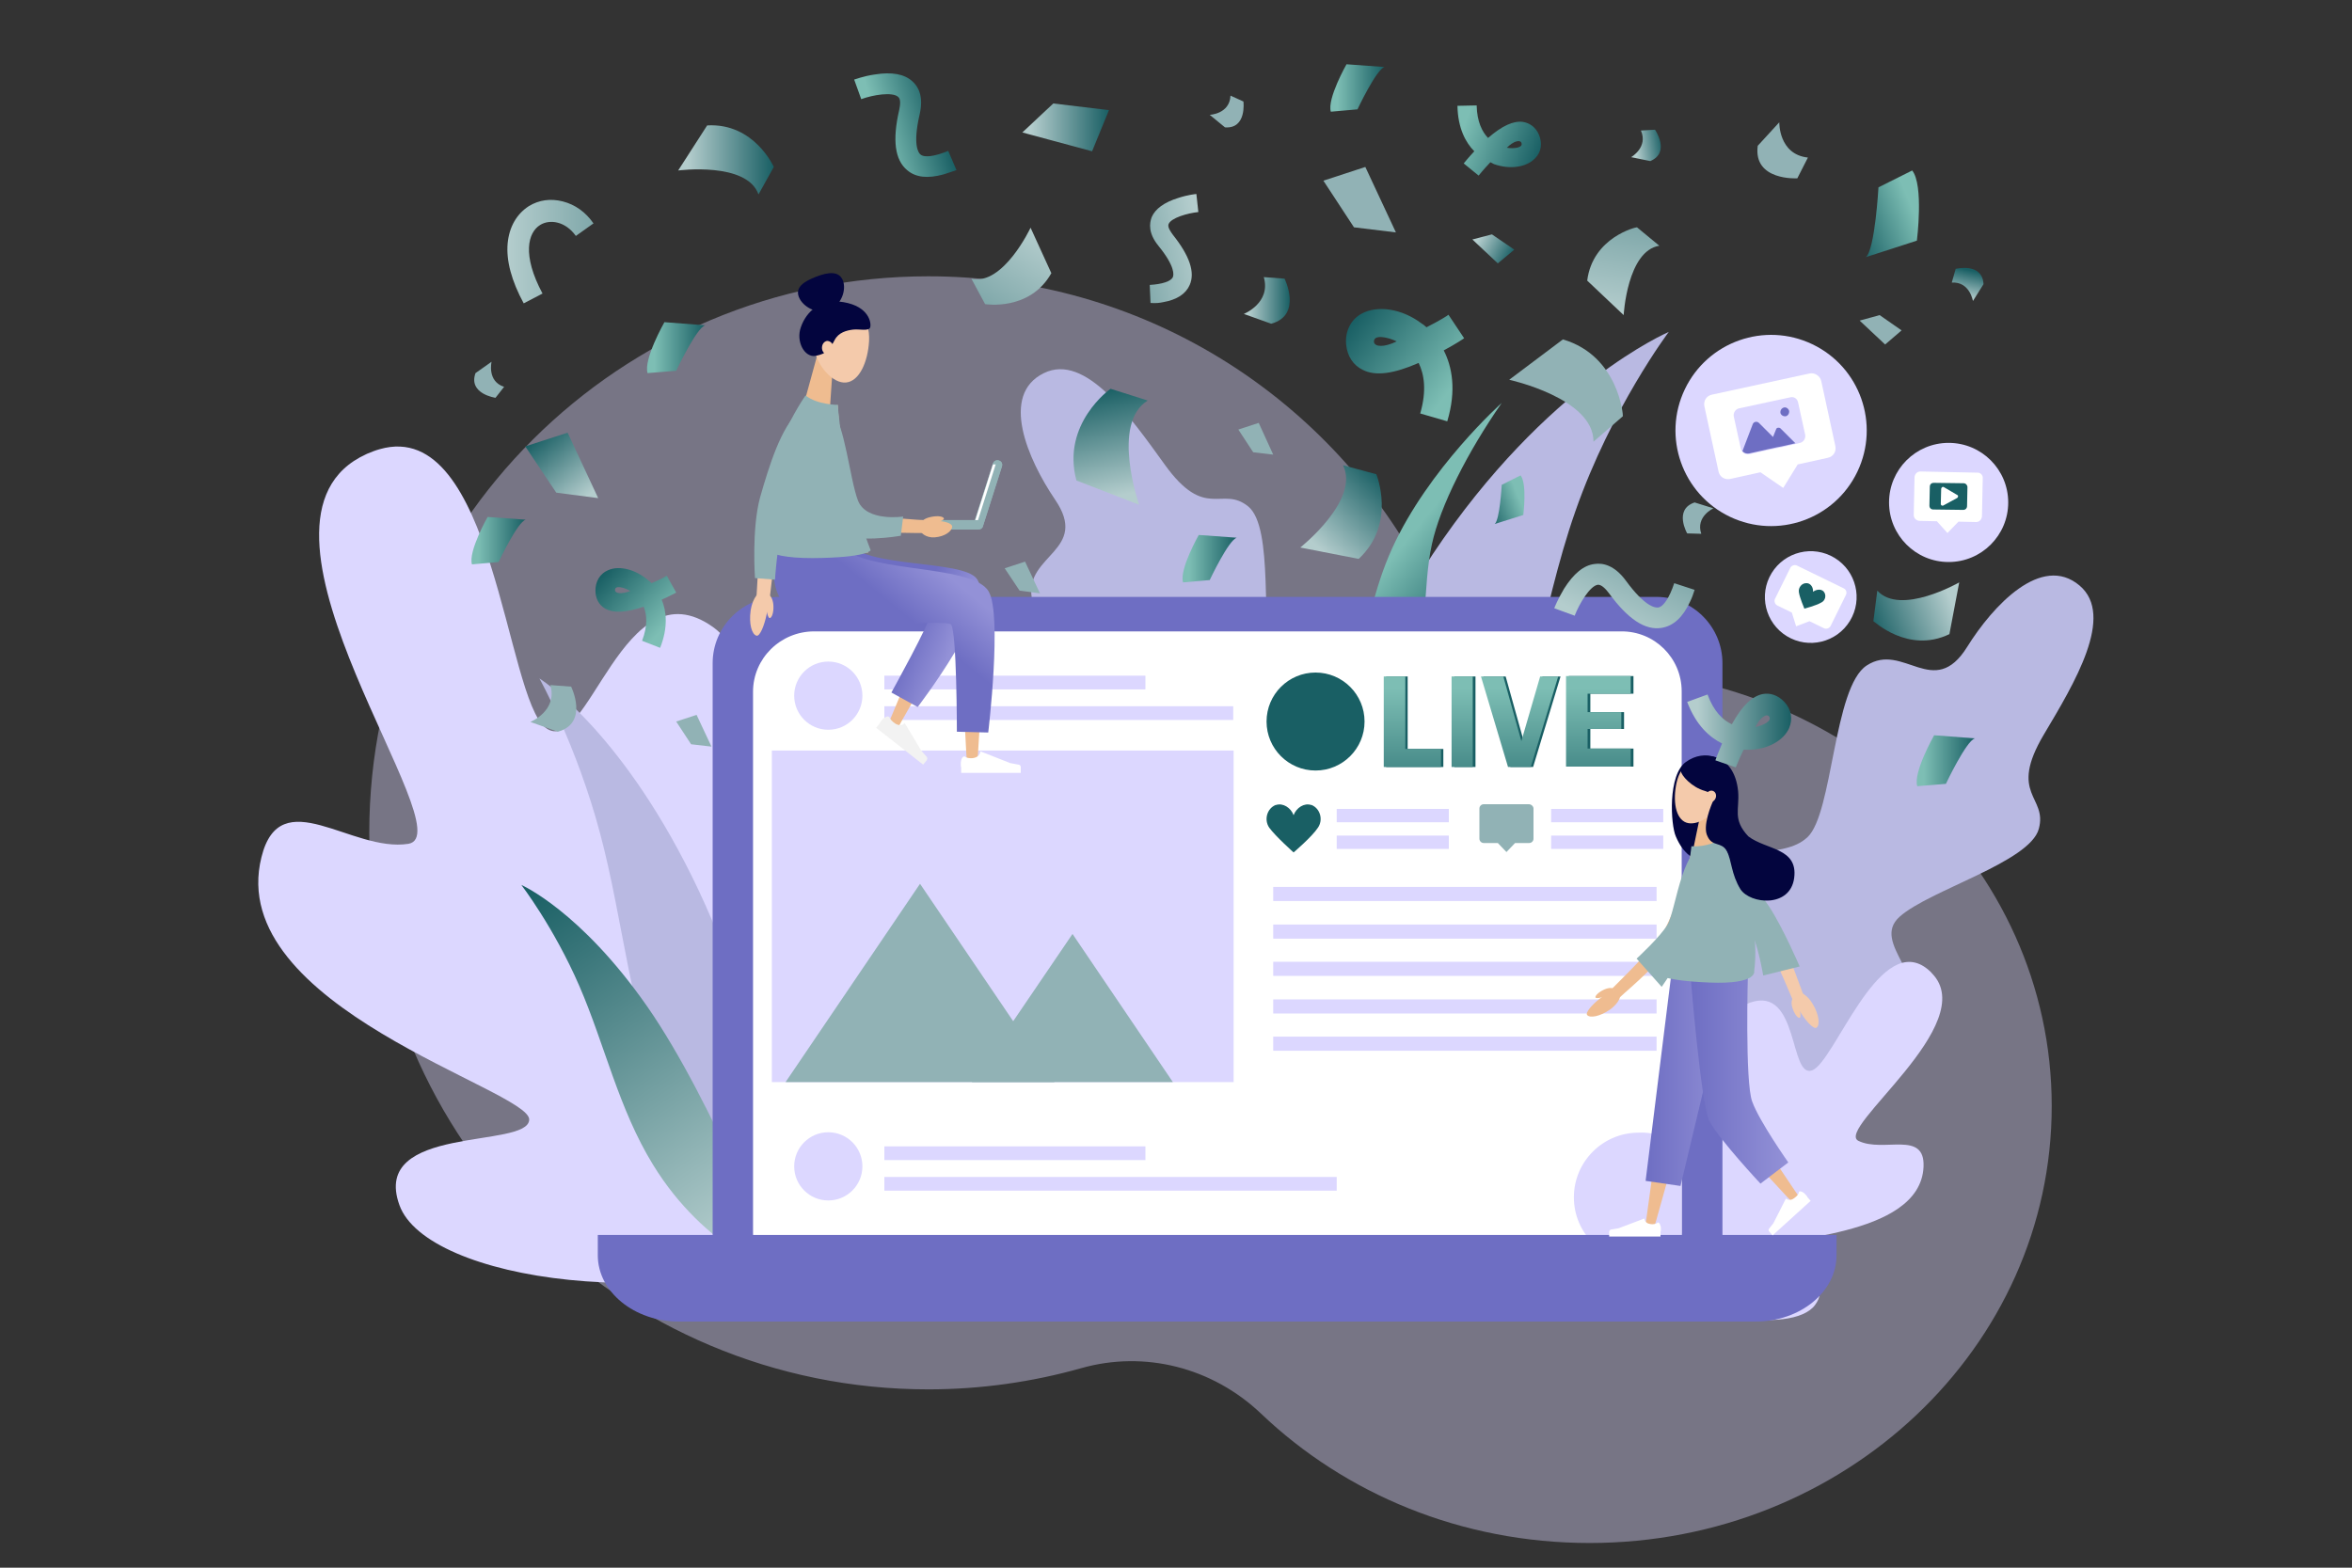 <svg xmlns="http://www.w3.org/2000/svg" xmlns:xlink="http://www.w3.org/1999/xlink" x="0px" y="0px" viewBox="0 0 600 400" style="enable-background:new 0 0 600 400;" xml:space="preserve"><rect x="0" y="0" width="600" height="400" fill="#333333" stroke="none"/><style type="text/css">	.st0{fill:#195F64;}	.st1{fill:#EFEFEF;}	.st2{fill:#6E6EC3;}	.st3{fill:none;stroke:#6E6EC3;stroke-miterlimit:10;}	.st4{fill:none;stroke:#6A509D;stroke-miterlimit:10;}	.st5{fill:none;stroke:#195F64;stroke-width:2;stroke-miterlimit:10;}	.st6{fill:#FFFFFF;}	.st7{fill:none;stroke:#6E6EC3;stroke-width:2;stroke-linecap:round;stroke-linejoin:round;stroke-miterlimit:10;}	.st8{opacity:0.4;fill:url(#SVGID_00000021102087578817541720000011024840824846575517_);}	.st9{fill:none;stroke:#6E6EC3;stroke-width:3;stroke-linecap:round;stroke-linejoin:round;stroke-miterlimit:10;}	.st10{opacity:0.4;fill:url(#SVGID_00000112633811590005815820000004725750967438001034_);}	.st11{opacity:0.4;fill:url(#SVGID_00000021108954647417154400000013221122518846861498_);}	.st12{fill:#FFFFFF;stroke:#6E6EC3;stroke-width:3;stroke-linecap:round;stroke-linejoin:round;stroke-miterlimit:10;}	.st13{fill:none;stroke:#8C75B8;stroke-width:2.358;stroke-miterlimit:10;}	.st14{fill:#F0F0F0;}	.st15{opacity:0.9;}	.st16{clip-path:url(#SVGID_00000145761910546116471590000006662177244637766590_);}	.st17{opacity:0.3;clip-path:url(#SVGID_00000145761910546116471590000006662177244637766590_);fill:#CCDEDE;}	.st18{fill:none;stroke:#6E6EC3;stroke-width:1.25;stroke-miterlimit:10;}	.st19{clip-path:url(#SVGID_00000107584781915883336610000007644797065047279794_);fill:#F0F0F0;}	.st20{clip-path:url(#SVGID_00000083789856820916511360000012626805143639519127_);}	.st21{fill:#0E1B28;}	.st22{fill:none;stroke:#195F64;stroke-width:2.204;stroke-miterlimit:10;}	.st23{fill:none;stroke:#6E6EC3;stroke-width:2.431;stroke-linecap:round;stroke-linejoin:round;stroke-miterlimit:10;}	.st24{fill:none;stroke:#6E6EC3;stroke-width:2.873;stroke-linecap:round;stroke-linejoin:round;stroke-miterlimit:10;}	.st25{fill:#C2CACF;}	.st26{fill-rule:evenodd;clip-rule:evenodd;fill:#C2CACF;}	.st27{clip-path:url(#SVGID_00000178887837804470298060000015386370099567217030_);}	.st28{fill:url(#SVGID_00000165928184908410946760000007952716750361932434_);}	.st29{opacity:0.2;fill:#CCDEDE;}	.st30{fill:url(#SVGID_00000117674021946294357860000015491879722349198009_);}	.st31{fill:url(#SVGID_00000036957342712274006890000002327367060970862469_);}	.st32{fill:url(#SVGID_00000098196633156210138930000002611074383067201962_);}	.st33{fill:url(#SVGID_00000142137046847217473230000013555707553420857775_);}	.st34{fill:url(#SVGID_00000169527282191825177740000003344962657327316108_);}	.st35{fill:url(#SVGID_00000152974064718981944270000001342488855692912301_);}	.st36{fill:url(#SVGID_00000090974422010365200630000003114058168297410453_);}	.st37{fill:url(#SVGID_00000166639050545794312760000007062140979214109359_);}	.st38{clip-path:url(#SVGID_00000009568532016436079540000008888751432154771599_);}	.st39{clip-path:url(#SVGID_00000010288913869014498450000003030058418448137628_);}	.st40{opacity:0.25;clip-path:url(#SVGID_00000010288913869014498450000003030058418448137628_);fill:#817663;}	.st41{opacity:0.2;clip-path:url(#SVGID_00000046321218230227262200000016442892766079747488_);fill:#BA9982;}	.st42{opacity:0.1;clip-path:url(#SVGID_00000171694309998026569800000015214598641995653563_);fill:#1A632A;}	.st43{clip-path:url(#SVGID_00000178199995984412482020000003436818798058998196_);}	.st44{opacity:0.1;clip-path:url(#SVGID_00000178199995984412482020000003436818798058998196_);fill:#1A632A;}	.st45{clip-path:url(#SVGID_00000059281608619087518120000005970725556033448357_);}	.st46{clip-path:url(#SVGID_00000018203925202258146050000005917335979501781907_);fill:#576F7B;}	.st47{clip-path:url(#SVGID_00000180352634883422987810000000146227116229068731_);}	.st48{fill:#A2725C;}	.st49{clip-path:url(#SVGID_00000049902905002575291490000017178768161826763182_);}	.st50{clip-path:url(#SVGID_00000080168661123779225810000015545902078754287495_);}	.st51{clip-path:url(#SVGID_00000101079410164407001540000000032071814328293296_);}	.st52{fill:none;stroke:#6E6EC3;stroke-width:2.5;stroke-linecap:round;stroke-linejoin:round;stroke-miterlimit:10;}	.st53{fill:none;stroke:#F0F0F0;stroke-width:5;stroke-miterlimit:10;}	.st54{fill:none;stroke:#FFFFFF;stroke-width:5;stroke-miterlimit:10;}	.st55{opacity:0.3;clip-path:url(#SVGID_00000027593450488289761300000004605108754861084547_);fill:#CCDEDE;}	.st56{fill:#B7B6B6;}	.st57{fill-rule:evenodd;clip-rule:evenodd;fill:#B7B6B6;}	.st58{clip-path:url(#SVGID_00000037679500776080687110000001859869223195396737_);}	.st59{clip-path:url(#SVGID_00000109708437367429723630000014952381370578408334_);}	.st60{clip-path:url(#SVGID_00000109708437367429723630000014952381370578408334_);fill:#FFFFFF;}	.st61{clip-path:url(#SVGID_00000083780951140029916510000001105914892018366910_);}	.st62{clip-path:url(#SVGID_00000083780951140029916510000001105914892018366910_);fill:#FFFFFF;}	.st63{opacity:0.2;clip-path:url(#SVGID_00000092458178227686312000000011567831092335286165_);fill:#BA9982;}	.st64{opacity:0.1;clip-path:url(#SVGID_00000075870390342261049290000007043805198670386111_);fill:#1A632A;}	.st65{clip-path:url(#SVGID_00000108283358123474825650000005469616976657089667_);}	.st66{opacity:0.1;clip-path:url(#SVGID_00000108283358123474825650000005469616976657089667_);fill:#1A632A;}	.st67{clip-path:url(#SVGID_00000158716239749798230100000012642870862712005788_);}	.st68{clip-path:url(#SVGID_00000089556702073052071670000001300714698639571847_);}	.st69{clip-path:url(#SVGID_00000065035702245172687010000014650992601723506840_);}	.st70{opacity:0.1;clip-path:url(#SVGID_00000170251867902684909730000007283442431499870117_);fill:#1A632A;}	.st71{clip-path:url(#SVGID_00000163075228531938585660000006337302819793228711_);}	.st72{opacity:0.1;clip-path:url(#SVGID_00000163075228531938585660000006337302819793228711_);fill:#1A632A;}	.st73{opacity:0.2;clip-path:url(#SVGID_00000066493431969509348320000000029525852748145288_);fill:#BA9982;}	.st74{fill:none;stroke:#FFFFFF;stroke-width:2.431;stroke-linecap:round;stroke-linejoin:round;stroke-miterlimit:10;}	.st75{opacity:0.4;fill:#DCD7FF;}	.st76{fill:#B9B9E2;}	.st77{fill:#DCD7FF;}	.st78{fill:url(#SVGID_00000121244244770730560290000015031043461805804941_);}	.st79{fill:url(#SVGID_00000151543849485615913240000018221693728677624474_);}	.st80{fill:url(#SVGID_00000056416126127413591150000006171542869132812717_);}	.st81{fill:#91B2B5;}	.st82{fill:#EFBC90;}	.st83{fill:#F4CAAB;}	.st84{fill:#03053E;}	.st85{fill:url(#SVGID_00000162339547482250267870000017247878655746154373_);}	.st86{fill:url(#SVGID_00000145777428686296300380000002973965663927303338_);}	.st87{fill:#DBC6AF;}	.st88{fill:#F2F2F2;}	.st89{fill:url(#SVGID_00000108266944099865594120000003097277930319706042_);}	.st90{fill:url(#SVGID_00000129894006093401484240000001649527518971477930_);}	.st91{fill:#76D3F4;}	.st92{fill:url(#SVGID_00000107550158030400101590000018391919210097785220_);}	.st93{fill:url(#SVGID_00000109716137767096195950000016609301657297029510_);}	.st94{fill:url(#SVGID_00000003824716742716388140000011719546288926775461_);}	.st95{fill:url(#SVGID_00000060743490626256108400000007528456611319275140_);}	.st96{fill:url(#SVGID_00000121269037620542179410000001913309241471854749_);}	.st97{fill:url(#SVGID_00000067935975358038385680000013275386570311263899_);}	.st98{fill:url(#SVGID_00000038406712658013948240000014128815510343575705_);}	.st99{fill:url(#SVGID_00000094586364356109314440000013477216717650346647_);}	.st100{fill:url(#SVGID_00000124140132090484700920000003637562259354541499_);}	.st101{fill:url(#SVGID_00000183939510754860173630000008618794586524111245_);}	.st102{fill:url(#SVGID_00000069396139782389455380000009803838148321435798_);}	.st103{fill:url(#SVGID_00000062892322889455052000000009749849809706495919_);}	.st104{fill:url(#SVGID_00000035522022357924927840000008351407944629628806_);}	.st105{fill:url(#SVGID_00000120542945222809140700000001395130842262140817_);}	.st106{fill:url(#SVGID_00000039112780198950940580000009839435075348279483_);}	.st107{fill:url(#SVGID_00000132062626497679983500000014708711886928492194_);}	.st108{fill:url(#SVGID_00000116919970542890270250000008463484733722239667_);}	.st109{fill:url(#SVGID_00000021815465918419089930000001227129368557800368_);}	.st110{fill:url(#SVGID_00000075848693004785738300000013152236187056509588_);}	.st111{fill:url(#SVGID_00000180341079195092778820000000770003552821861017_);}	.st112{fill:url(#SVGID_00000044883071366210307320000010865703714641724857_);}	.st113{fill:url(#SVGID_00000020373920219843089820000001556686770839811496_);}	.st114{fill:url(#SVGID_00000134944563639403624520000008534396244758479548_);}	.st115{fill:url(#SVGID_00000166665510655773261450000005894869736145233076_);}	.st116{fill:url(#SVGID_00000025424447124163818090000001686195392601908640_);}	.st117{fill:url(#SVGID_00000156559597061233608560000003435161639978828968_);}	.st118{fill:url(#SVGID_00000116232245444752348830000004243452923242251659_);}	.st119{fill:url(#SVGID_00000165232252351017359690000008995351647063389105_);}	.st120{fill:url(#SVGID_00000067231665284644138930000008827098109934476990_);}	.st121{fill:url(#SVGID_00000016057230861973765900000014491836601091905686_);}	.st122{fill:url(#SVGID_00000081626958063252611890000010639804203908078217_);}	.st123{display:none;}	.st124{display:inline;fill:#606060;}</style><g id="Leistungen"></g><g id="&#xDC;ber_mich_00000072271535519690361720000018133816028315047837_"></g><g id="Start">	<g>		<defs>			<rect id="SVGID_00000137095254204553092500000003535274940144283559_" x="-1952.2" y="409.8" width="1918.9" height="228.9"></rect>		</defs>		<clipPath id="SVGID_00000042712956515994211140000010493731488624174985_">			<use xlink:href="#SVGID_00000137095254204553092500000003535274940144283559_" style="overflow:visible;"></use>		</clipPath>					<rect x="-2017.2" y="135" style="opacity:0.3;clip-path:url(#SVGID_00000042712956515994211140000010493731488624174985_);fill:#CCDEDE;" width="2038.8" height="966.6"></rect>	</g>	<g>		<path class="st75" d="M405.4,170.9c-0.1,0-0.2,0-0.3,0c-17.7,0-34.2-9.8-42.9-25.9c-24.1-44.4-71.2-74.5-125.4-74.5   c-78.7,0-142.6,63.6-142.6,142s63.8,142,142.6,142c13.5,0,26.6-1.9,39-5.4c16.2-4.6,33.5-0.2,45.9,11.6c21.4,20.4,51,33,83.8,33   c65.1,0,117.9-49.9,117.9-111.5S470.4,170.9,405.4,170.9z"></path>		<path class="st76" d="M314.2,261.5c0,0,22.3-76.6,51.3-120.1c29-43.5,60.2-56.7,60.2-56.7s-14.6,19.4-23.8,45.7   c-9.2,26.2-11.3,54.3-25.8,79.7C354.2,248.5,314.2,261.5,314.2,261.5z"></path>		<path class="st77" d="M66.7,218.7c-9.6,38.3,68.7,59.4,68.3,67c-0.3,7.5-40.6,1.1-33.1,21.8c6.9,19.2,69.7,28.7,116.4,8.8   c1.4-0.6,35.9-56.3,13.1-90.3c-22.8-34.1-31.9,22.9-43,21c-11.1-1.9,15.6-71.2-6.5-87c-23-16.4-31.9,33.8-42.7,25.7   c-10.2-7.7-13.2-79.4-42.3-71.1c-1.1,0.3-2.1,0.7-3.3,1.2l0,0l0,0c-0.6,0.3-1.2,0.6-1.8,0.9c-33.8,18.6,26.9,96.1,12.4,98.6   C89.7,217.6,71.5,199.3,66.7,218.7z"></path>		<path class="st76" d="M210.1,327.2c0,0-14.7-65.6-33.6-103.6c-18.8-38-38.9-50.5-38.9-50.5s9.5,17,15.5,39.6   c6,22.5,7.6,46.3,17,68.4C184.3,314.4,210.1,327.2,210.1,327.2z"></path>					<linearGradient id="SVGID_00000052078693831688298790000002390954722736484774_" gradientUnits="userSpaceOnUse" x1="1379.525" y1="2780.399" x2="1413.337" y2="2780.399" gradientTransform="matrix(0.7 0.569 -0.634 0.78 1146.912 -2810.786)">			<stop offset="0.126" style="stop-color:#7DBEB4"></stop>			<stop offset="1" style="stop-color:#195F64"></stop>		</linearGradient>		<path style="fill:url(#SVGID_00000052078693831688298790000002390954722736484774_);" d="M383.1,102.8c0,0-18.7,16.7-28,37.2   c-9.3,20.5-8.7,46.4-16.9,60.9c0,0,15.9-12.9,21.1-24.8c5.2-11.9,3.5-26.3,6-37.3C367.4,129.1,374.4,115.3,383.1,102.8z"></path>					<linearGradient id="SVGID_00000132788015708352143950000010088072887398220433_" gradientUnits="userSpaceOnUse" x1="212.773" y1="-312.416" x2="166.406" y2="-411.092" gradientTransform="matrix(0.988 -0.157 0.157 0.988 32.746 660.125)">			<stop offset="4.748603e-02" style="stop-color:#B4CDCD"></stop>			<stop offset="1" style="stop-color:#195F64"></stop>		</linearGradient>		<path style="fill:url(#SVGID_00000132788015708352143950000010088072887398220433_);" d="M199,325.1c0,0-16.9-43.9-33.9-68.3   s-32.1-31-32.1-31s8.3,10.8,14.8,25.8c6.5,15,10,31.3,18.8,45.6C179.9,318.9,199,325.1,199,325.1z"></path>		<path class="st76" d="M422.7,317.7c8.5-1,23.8-5.2,29.4-13.3c5.2-7.4-1.6-17.3,2.2-24.5s25.8-11.9,31.8-20.3   c7.1-9.9-9.1-18.9-1.5-25.7s33.2-13.9,35.5-22.4c2.3-8.4-7.9-8.6,1.3-24.1c7.8-13.1,18.2-30.3,9.1-38c-9.7-8.2-22.1,5.1-28.7,15.7   c-8.5,13.6-16.3-1.4-25.6,4.7c-8.5,5.5-8.6,37.7-15.1,43.8c-6.5,6.1-18.5,0.8-27.6,11.6c-9.1,10.7,2.9,28.4-1.9,36.6   c-4.8,8.1-17.5,4.4-24.4,16S422.7,317.7,422.7,317.7z"></path>		<path class="st76" d="M375.9,259.5c2.5-8.1,4.7-23.6-0.4-31.9c-4.7-7.6-16.2-5.4-21.3-11.7c-5.1-6.3-0.5-28-5.8-36.8   c-6.2-10.4-20.7,0.7-23.8-8.9s0.5-35.6-6.2-41c-6.7-5.4-10.9,3.8-21.3-10.7c-8.8-12.2-20.2-28.5-30.8-23.3   c-11.3,5.5-4.1,22,2.8,32.2c9,13.1-7.7,14.1-5.9,25.1c1.7,9.9,30.7,22.7,33.7,31c3,8.3-6.6,17.1-0.5,29.6s26.9,8.6,32.3,16.1   c5.5,7.5-2.9,17.6,4.8,28.3S375.9,259.5,375.9,259.5z"></path>		<path class="st77" d="M490.7,297.7c-0.8,18.5-38.9,17.7-39.7,21.1c-0.8,3.4,18.2,5.9,12,14.2c-5.7,7.7-35.2,3.7-53.7-11.5   c-0.5-0.4-8.7-30.2,6.1-42.5c14.8-12.3,11.4,14.6,16.6,15.2c5.2,0.6,2.4-34.2,14.5-38.4c12.5-4.3,9.9,19.5,15.8,17.3   c5.6-2.1,16.5-34.1,28.5-26.5c0.4,0.3,0.9,0.6,1.3,1l0,0v0c0.2,0.2,0.5,0.4,0.7,0.7c12.8,12.9-24.9,39.8-18.7,42.8   C480.5,294.2,491.1,288.3,490.7,297.7z"></path>					<linearGradient id="SVGID_00000087405664031910036730000013672221711519929229_" gradientUnits="userSpaceOnUse" x1="272.689" y1="319.091" x2="348.462" y2="319.091">			<stop offset="0" style="stop-color:#9391D7"></stop>			<stop offset="1" style="stop-color:#6E6EC3"></stop>		</linearGradient>		<path style="fill:url(#SVGID_00000087405664031910036730000013672221711519929229_);" d="M272.7,315.1v1.9c0,3.4,2.2,6.1,5,6.1   h65.8c2.7,0,5-2.7,5-6.1v-1.9H272.7z"></path>		<path class="st81" d="M254.8,117.5L254.8,117.5c-0.6-0.2-1.3,0.1-1.5,0.8l-4.6,14.4h-13.7c-0.6,0-1.2,0.5-1.2,1.2   c0,0.6,0.5,1.2,1.2,1.2h14.6c0.6,0,1.1-0.4,1.2-1l4.8-15.1C255.8,118.3,255.5,117.7,254.8,117.5z"></path>		<g>			<path class="st81" d="M254.8,117.5L254.8,117.5c-0.6-0.2-1.3,0.1-1.5,0.8l-4.6,14.4h-13.7c-0.6,0-1.2,0.5-1.2,1.2    c0,0.6,0.5,1.2,1.2,1.2h14.6c0.6,0,1.1-0.4,1.2-1l4.8-15.1C255.8,118.3,255.5,117.7,254.8,117.5z"></path>			<polygon class="st6" points="248.8,132.7 249.5,132.7 254,118.5 253.3,118.5    "></polygon>		</g>					<ellipse transform="matrix(0.522 -0.853 0.853 0.522 90.903 466.837)" class="st77" cx="461.9" cy="152.3" rx="11.7" ry="11.7"></ellipse>		<g>			<path class="st6" d="M470.3,150.1l-11.9-5.8c-0.6-0.3-1.4,0-1.7,0.6l-3.9,7.9c-0.3,0.6,0,1.4,0.6,1.7l3.7,1.8l1.1,3.5l3.4-1.3    l3.7,1.8c0.6,0.3,1.4,0,1.7-0.6l3.9-7.9C471.2,151.2,471,150.4,470.3,150.1z"></path>			<g>				<path class="st0" d="M465.2,150.9C465.2,150.9,465.2,150.9,465.2,150.9L465.2,150.9c-0.7-0.7-1.9-0.5-2.7,0.1     c0.1-1-0.5-2.1-1.5-2.2h0c0,0,0,0-0.1,0c-1.2-0.1-2.2,1.1-2,2.3c0.2,1.4,1.4,4.2,1.4,4.2s3-0.8,4.2-1.5     C465.7,153.3,466,151.8,465.2,150.9z"></path>			</g>		</g>		<circle class="st77" cx="497.1" cy="128.2" r="15.2"></circle>		<g>			<path class="st6" d="M504.5,120.6l-14.6-0.3c-0.8,0-1.4,0.6-1.5,1.4l-0.2,9.7c0,0.8,0.6,1.4,1.4,1.5l4.5,0.1l2.7,3l2.8-2.9    l4.5,0.1c0.8,0,1.4-0.6,1.5-1.4l0.2-9.7C505.9,121.3,505.3,120.6,504.5,120.6z"></path>			<g>				<path class="st0" d="M500.9,123.3l-7.6-0.1c-0.6,0-1,0.4-1,1l-0.1,4.8c0,0.6,0.4,1,1,1l7.6,0.1c0.6,0,1-0.4,1-1l0.1-4.8     C501.9,123.8,501.5,123.3,500.9,123.3z"></path>				<path class="st6" d="M499.3,126.3l-3.4-2c-0.3-0.2-0.6,0-0.7,0.4l-0.1,3.9c0,0.3,0.3,0.5,0.6,0.4l3.5-1.9     C499.6,126.9,499.6,126.4,499.3,126.3z"></path>			</g>		</g>					<ellipse transform="matrix(0.431 -0.902 0.902 0.431 158.271 470.036)" class="st77" cx="451.7" cy="109.6" rx="24.4" ry="24.4"></ellipse>		<g>			<path class="st6" d="M461.6,95.3l-24.9,5.4c-1.4,0.3-2.2,1.6-1.9,3l3.6,16.6c0.3,1.4,1.6,2.2,3,1.9l7.7-1.7l5.8,4l3.7-6l7.7-1.7    c1.4-0.3,2.2-1.6,1.9-3l-3.6-16.6C464.3,95.9,462.9,95,461.6,95.3z"></path>			<g>				<path class="st77" d="M458.7,102.7l1.8,8.2c0.2,0.9-0.4,1.9-1.3,2.1l-1.2,0.3l-3.5,0.8l-3.4,0.7l-4.9,1.1     c-0.6,0.1-1.3-0.1-1.7-0.6c-0.2-0.2-0.3-0.5-0.4-0.8l-1.8-8.2c-0.2-0.9,0.4-1.9,1.3-2.1l13-2.8     C457.6,101.1,458.5,101.7,458.7,102.7z"></path>				<path class="st2" d="M458,113.1l-3.8-3.8c-0.3-0.3-1-0.2-1.1,0.2l-0.8,2v0v0l-3.6-3.6c-0.5-0.5-1.4-0.3-1.6,0.4l-2.6,6.8     c0.4,0.5,1,0.7,1.7,0.6l4.9-1.1l0,0l2.3-0.5l1.1-0.2l0,0l0,0L458,113.1z"></path>				<path class="st2" d="M456.4,104.8c0.1,0.6-0.2,1.2-0.8,1.4c-0.6,0.1-1.2-0.2-1.4-0.8c-0.1-0.6,0.2-1.2,0.8-1.4     S456.2,104.2,456.4,104.8z"></path>			</g>		</g>		<g>			<path class="st2" d="M422.5,152.3H198.7c-9.3,0-16.9,7.6-16.9,16.9v151.1c0,9.3,7.6,16.9,16.9,16.9h223.8    c9.3,0,16.9-7.6,16.9-16.9V169.2C439.4,159.9,431.8,152.3,422.5,152.3z"></path>			<path class="st6" d="M429,176.4v138c0,1.2-0.1,2.4-0.4,3.6c-1.6,6.8-7.8,11.9-15.1,11.9H207.7c-8.6,0-15.6-6.9-15.6-15.4v-138    c0-8.5,7-15.4,15.6-15.4h205.8C422.1,161,429,167.9,429,176.4z"></path>			<path class="st77" d="M429,293.1v21.4c0,1.2-0.1,2.4-0.4,3.6c-2.9,2.4-6.6,3.9-10.6,3.9c-9.1,0-16.5-7.4-16.5-16.5    s7.4-16.5,16.5-16.5C422.3,288.8,426.1,290.4,429,293.1z"></path>			<path class="st2" d="M152.5,315.1v5.2c0,9.3,9.3,16.9,20.7,16.9h274.6c11.5,0,20.7-7.6,20.7-16.9v-5.2H152.5z"></path>			<g>				<rect x="324.8" y="226.3" class="st77" width="97.8" height="3.6"></rect>				<rect x="324.8" y="235.9" class="st77" width="97.8" height="3.6"></rect>				<rect x="324.8" y="245.4" class="st77" width="97.8" height="3.6"></rect>				<rect x="324.8" y="255" class="st77" width="97.8" height="3.6"></rect>				<rect x="324.8" y="264.5" class="st77" width="97.8" height="3.6"></rect>				<g>					<rect x="341" y="206.4" class="st77" width="28.6" height="3.4"></rect>					<rect x="341" y="213.2" class="st77" width="28.6" height="3.4"></rect>					<rect x="395.7" y="206.4" class="st77" width="28.6" height="3.4"></rect>					<rect x="395.7" y="213.2" class="st77" width="28.6" height="3.4"></rect>					<path class="st81" d="M390,205.2h-11.5c-0.6,0-1.1,0.5-1.1,1.1v7.7c0,0.6,0.5,1.1,1.1,1.1h3.6l2.2,2.3l2.2-2.3h3.6      c0.6,0,1.1-0.5,1.1-1.1v-7.7C391.2,205.8,390.7,205.2,390,205.2z"></path>					<g>						<path class="st0" d="M334.6,205.4c0,0-0.1,0-0.1,0h0c-1.8-0.6-3.8,0.7-4.5,2.6c-0.7-1.9-2.7-3.2-4.5-2.6h0c0,0-0.1,0-0.1,0       c-2.2,0.9-3,3.8-1.6,5.8c1.6,2.2,6.2,6.3,6.2,6.3s4.7-4,6.2-6.3C337.6,209.2,336.8,206.3,334.6,205.4z"></path>					</g>				</g>				<g>					<rect x="225.6" y="172.4" class="st77" width="66.6" height="3.5"></rect>					<rect x="225.6" y="180.2" class="st77" width="89" height="3.5"></rect>					<circle class="st77" cx="211.3" cy="177.5" r="8.7"></circle>				</g>				<g>					<rect x="225.6" y="292.5" class="st77" width="66.6" height="3.5"></rect>					<rect x="225.6" y="300.3" class="st77" width="115.4" height="3.5"></rect>					<circle class="st77" cx="211.3" cy="297.6" r="8.7"></circle>				</g>				<g>					<rect x="196.9" y="191.5" class="st77" width="117.8" height="84.6"></rect>					<circle class="st77" cx="292.4" cy="211.1" r="7.5"></circle>					<polygon class="st81" points="234.7,225.5 200.4,276.1 269,276.1      "></polygon>					<polygon class="st81" points="273.6,238.3 247.9,276.1 299.2,276.1      "></polygon>				</g>			</g>		</g>		<g>			<polygon class="st82" points="211.7,104.4 205.2,102.6 208.6,90.2 212.6,91.3    "></polygon>			<path class="st83" d="M221.7,87c-0.3,5.4-2.5,10.3-5.9,10.6c-3.2,0.3-7.4-3.9-8.4-9.6c-1-6,1.3-9.6,6-9.9    C218.4,77.7,222,81,221.7,87z"></path>			<path class="st84" d="M212.9,86.8c1-2,3.1-2.5,4.7-2.7c1.6-0.2,4.1,0.5,4.4-0.6c0.3-1.1-0.3-5.3-6.8-6.4c-5.8-1-9.5,2.3-10.9,6.4    c-1.3,3.6,0.9,7.8,3.8,7.3C211,90.2,211.6,89.2,212.9,86.8z"></path>			<path class="st83" d="M212.6,88.5c0.1,1-0.4,1.8-1.2,2c-0.8,0.1-1.6-0.6-1.7-1.5c-0.1-1,0.4-1.8,1.2-2    C211.7,86.9,212.5,87.6,212.6,88.5z"></path>			<path class="st84" d="M215,71.5c1,2.5-0.4,6.4-3.5,7.6c-3.1,1.2-6.7-0.8-7.7-3.3c-1-2.5,1.3-4,4.4-5.2    C211.3,69.4,214,69.1,215,71.5z"></path>			<path class="st82" d="M242.9,134.4c-0.1,1.2-1.9,2.5-4.4,2.7c-2.3,0.2-3.9-1.2-3.9-2.3C234.6,132.1,243,132.6,242.9,134.4z"></path>			<path class="st82" d="M245.6,147.5l-0.5-0.1l-33.6-6.2l-5.9-1.1l-1.5,12.7l6,0.3l29.1,1.4l-11.8,28.3l-0.6,1.3l2.5,1.2l0.7-1.3    l17.9-31.4c0.2-0.3,0.3-0.7,0.4-1.1C248.8,149.7,247.5,147.8,245.6,147.5z"></path>			<path class="st82" d="M248.9,149.2l-0.4-0.1l-37.2-6.9l-5.9-1.1l-1.5,12.6l6,0.4l34.7,2.1l1.9,35.9l0.1,1.5l2.8,0l0.1-1.5    l2.4-39.3C251.8,151.1,250.6,149.5,248.9,149.2z"></path>							<linearGradient id="SVGID_00000083089234117285904170000008776827787313235338_" gradientUnits="userSpaceOnUse" x1="243.201" y1="164.368" x2="232.824" y2="160.252">				<stop offset="0" style="stop-color:#9391D7"></stop>				<stop offset="1" style="stop-color:#6E6EC3"></stop>			</linearGradient>			<path style="fill:url(#SVGID_00000083089234117285904170000008776827787313235338_);" d="M216,138.2c4.3,6.9,29.6,4.5,33.2,9.5    c4.9,6.7-15.1,32.7-15.1,32.7l-6.7-3.7c0,0,10.2-18.4,9.8-19.7c-0.5-1.7-28.3,2.3-35.8-4c-5.8-4.9-3-14.8-3-14.8L216,138.2z"></path>							<linearGradient id="SVGID_00000169515683936743236490000000792907761889695636_" gradientUnits="userSpaceOnUse" x1="239.516" y1="145.038" x2="230.212" y2="156.489">				<stop offset="0" style="stop-color:#9391D7"></stop>				<stop offset="1" style="stop-color:#6E6EC3"></stop>			</linearGradient>			<path style="fill:url(#SVGID_00000169515683936743236490000000792907761889695636_);" d="M214,138.2c3.7,8.4,33.9,5.3,38.2,12.7    c3.5,5.9-0.1,36-0.1,36l-8-0.2c0,0,0-25.6-1.5-27.4c-1.1-1.3-33.2,1.7-41.2-4c-6.8-4.9-3-17.1-3-17.1L214,138.2z"></path>			<path class="st82" d="M212.6,107.2l4.5,25.9l-2.2-1.9l18.9,1.4l1.7,0.1l-0.1,3.3l-1.7,0l-19-0.3c-1,0-1.9-0.8-2.1-1.7l0-0.1    l-5.7-25.6l-0.6-2.8l5.8-1.2L212.6,107.2z"></path>			<path class="st81" d="M203.7,107.8c-0.4,6.2,3.6,22.3,9.9,27.8c3.7,3.3,16.2,1.1,16.2,1.1l0.6-4.9c0,0-9.3,1.4-11.5-4    c-2.1-5.4-3.5-20.2-6.6-22.5C209.5,103.2,203.9,105,203.7,107.8z"></path>			<path class="st87" d="M206.7,102c0,0,3.4,3.2,7,1.3c0,0,0.8,13,2.2,18.3c1.4,5.3,5.6,19.4,5.6,19.4l-25.7-0.8    C195.5,128.3,200.4,115,206.7,102z"></path>			<path class="st81" d="M205.5,100.9c0,0-12.9,18-11,37.7c0,0-1.2,3.8,12.8,3.8c14-0.1,14.8-2,14.8-2c-4.1-10.7-7.1-22.7-8.4-37.1    C213.7,103.3,208.5,103.3,205.5,100.9z"></path>			<path class="st83" d="M209.6,111.2c-1.9,2.9-3.7,6-5.4,9.1c-0.8,1.5-1.7,3.1-2.4,4.7c-0.7,1.6-1.4,3.2-2,4.7    c-0.1,0.4-0.2,0.8-0.3,1.1l-0.3,1.3c-0.2,0.9-0.4,1.7-0.5,2.6c-0.3,1.7-0.6,3.5-0.8,5.3c-0.5,3.5-0.9,7.1-1.3,10.6l-0.2,1.7    L193,152l0.1-1.7c0.2-3.6,0.4-7.2,0.7-10.9c0.2-1.8,0.3-3.6,0.6-5.5c0.1-0.9,0.2-1.8,0.4-2.8l0.2-1.4c0.1-0.5,0.2-1,0.3-1.5    c0.5-1.9,1.2-3.7,1.9-5.4c0.7-1.7,1.5-3.4,2.3-5c1.6-3.3,3.3-6.5,5.1-9.7l1.4-2.5l5.1,3.1L209.6,111.2z"></path>			<path class="st81" d="M203.8,105c-4.6,4.1-7.6,13.9-9.9,21.9c-2.2,8.1-1.3,20.6-1.3,20.6l5.1,0.4c0,0,0.8-12.6,3.1-18    c2.2-5.4,11.6-17,10.9-20.8C211.1,105.8,205.9,103.2,203.8,105z"></path>			<path class="st83" d="M193,162.2c-1.2-0.3-2-3-1.5-6.5c0.5-3.2,2.2-5.1,3.4-4.9C197.5,151.2,194.7,162.6,193,162.2z"></path>			<path class="st83" d="M196.4,157.7c0.5-0.1,1-1.4,0.9-3.2c-0.1-1.7-0.8-2.7-1.3-2.7C194.7,151.9,195.6,157.9,196.4,157.7z"></path>			<path class="st6" d="M259.8,195.1l-2.1-0.4v0l-7.6-3v0.1c0,0-0.1,1.3-1.7,1.6c-1.2,0.2-1.9-0.1-2.2-0.3c-0.1-0.1-0.1-0.1-0.2-0.1    c-0.5,0-0.9,0.8-0.9,1.9c0,0.3,0,0.7,0.1,0.9v1.4h15.2v-1.4C260.4,195.4,260.2,195.1,259.8,195.1z"></path>			<path class="st88" d="M236.4,193.1l-1.4-1.6l0,0l-4.2-7l0,0c0,0-0.9,1-2.3,0.2c-1-0.6-1.4-1.3-1.6-1.6c0-0.1,0-0.2-0.1-0.2    c-0.4-0.3-1.2,0.1-1.9,0.9c-0.2,0.3-0.4,0.5-0.5,0.8l-0.9,1.1l12,9.4l0.9-1.1C236.6,193.7,236.6,193.3,236.4,193.1z"></path>			<path class="st82" d="M240.8,132.3c-0.1-0.5-1.5-0.8-3.3-0.4c-1.6,0.3-2.6,1.1-2.5,1.7C235.3,134.7,241,133,240.8,132.3z"></path>		</g>		<g>			<path class="st84" d="M430.1,194.4c4.9-3.5,10.7-1.1,11.5,3.9c1,6.5-0.3,11.8,1.4,16.2c2.5,6.7,1.8,13.3,1.8,13.3    c-6.6-9.1-13.5-5.3-17.3-14.4C426.2,210.5,425.4,197.7,430.1,194.4z"></path>			<polygon class="st82" points="432,216.4 437.8,216.4 437.8,205.3 434.3,205.3    "></polygon>			<path class="st83" d="M427.7,199.7c-1,4.6-0.3,9.2,2.5,10.2c2.6,0.9,7.1-1.5,9.1-6.1c2.2-4.8,1.1-8.3-2.7-9.6    C432.6,192.7,428.8,194.7,427.7,199.7z"></path>			<polygon class="st82" points="420,310.9 423.9,282.6 428,254.3 428.8,249.2 439.6,251.5 438.1,256.5 430.2,283.9 422.5,311.4     422.1,312.7 419.8,312.2    "></polygon>			<path class="st82" d="M443.7,249.2l0.2,5.2l1,30.1L458,304l0.7,1l-1.8,1.4l-0.9-0.9l-16.8-18.2c-0.3-0.3-0.5-0.7-0.6-1.2    l-0.1-0.4l-5-30.4l-0.8-5.1L443.7,249.2z"></path>							<linearGradient id="SVGID_00000124845437232300589920000006128429698928330383_" gradientUnits="userSpaceOnUse" x1="5496.83" y1="275.439" x2="5518.674" y2="275.439" gradientTransform="matrix(-1 0 0 1 5938.502 0)">				<stop offset="0" style="stop-color:#9391D7"></stop>				<stop offset="1" style="stop-color:#6E6EC3"></stop>			</linearGradient>			<polygon style="fill:url(#SVGID_00000124845437232300589920000006128429698928330383_);" points="441.7,248.2 426.4,248.2     419.8,301.3 428.7,302.6    "></polygon>							<linearGradient id="SVGID_00000020361529054101284560000006420181076522526850_" gradientUnits="userSpaceOnUse" x1="5482.37" y1="275.149" x2="5507.303" y2="275.149" gradientTransform="matrix(-1 0 0 1 5938.502 0)">				<stop offset="0" style="stop-color:#9391D7"></stop>				<stop offset="1" style="stop-color:#6E6EC3"></stop>			</linearGradient>			<path style="fill:url(#SVGID_00000020361529054101284560000006420181076522526850_);" d="M445.9,248.2h-14.7    c0,0,2.7,33.9,4.9,37.9c2.6,4.8,13,15.9,13,15.9l7.1-5.4c0,0-7.4-10.5-9.2-15.5C445.1,276.2,445.9,248.2,445.9,248.2z"></path>			<path class="st82" d="M430.9,219.6c-0.8,3-1.7,6.1-2.7,9c-0.5,1.5-1,3-1.6,4.4c-0.6,1.4-1.2,2.8-1.9,4.1    c-0.7,1.2-1.6,2.4-2.6,3.6c-1,1.2-2,2.4-3.1,3.6c-2.1,2.3-4.4,4.6-6.6,6.8l-1.1,1.1l2,2.2l1.1-1c2.4-2.1,4.8-4.3,7.1-6.6    c1.2-1.1,2.3-2.3,3.4-3.5c0.6-0.6,1.1-1.2,1.7-1.9c0.3-0.3,0.5-0.6,0.8-1c0.3-0.4,0.5-0.7,0.8-1.1c0.9-1.5,1.7-3,2.4-4.5    c0.7-1.5,1.3-3,1.9-4.5c1.2-3,2.3-6.1,3.3-9.2l0.8-2.4l-5.1-1.4L430.9,219.6z"></path>			<path class="st81" d="M417.5,244.6l6.4,7.2c0,0,6.2-9,9.3-14.6c3.8-7,8.9-18,3.4-20.7c-7.2-3.6-9,15.7-11.2,19.4    C423.6,239,417.5,244.6,417.5,244.6z"></path>			<path class="st91" d="M438,215.5c0,0-3.1,2.8-6.3,0.9c0,0-1.1,11.5-2.5,16.1c-1.4,4.7-5,16.6-5,16.6l22.3,0.4    C447.1,239,443.2,227.1,438,215.5z"></path>			<path class="st83" d="M435.6,223.8c2.3,2,4.7,4.2,6.9,6.4c1.1,1.1,2.2,2.2,3.2,3.3c1,1.1,2,2.3,2.9,3.5c0.2,0.3,0.4,0.6,0.6,0.9    l0.6,1c0.4,0.7,0.7,1.4,1.1,2.1c0.7,1.4,1.4,2.8,2.1,4.2c1.3,2.9,2.6,5.8,3.8,8.7l0.6,1.4l2.8-1l-0.5-1.4c-1.1-3-2.2-6-3.4-9    c-0.6-1.5-1.2-3-1.9-4.5c-0.3-0.7-0.7-1.5-1-2.2l-0.6-1.1c-0.2-0.4-0.4-0.8-0.7-1.2c-0.9-1.5-1.9-2.8-3-4.1    c-1-1.3-2.1-2.5-3.2-3.7c-2.2-2.4-4.5-4.7-6.8-7l-1.9-1.8l-3.5,3.9L435.6,223.8z"></path>			<path class="st81" d="M438.8,214.1c0,0,10.9,16.3,8.7,33.7c0,0,0.9,3.4-11.4,2.9c-12.4-0.5-13.1-2.2-13.1-2.2    c3.9-9.3,7-19.9,8.5-32.6C431.4,216,436,216.2,438.8,214.1z"></path>			<path class="st81" d="M449.8,248.9l9.3-2.3c0,0-4.3-10-7.8-15.3c-4.5-6.6-11.7-16.3-16.7-12.7c-6.5,4.7,9.7,15.3,12,19    C448.4,240.6,449.8,248.9,449.8,248.9z"></path>			<path class="st83" d="M463.4,262.2c0.9-0.6,0.7-3.2-0.9-5.9c-1.4-2.5-3.4-3.5-4.3-3C456.1,254.6,462.1,263.2,463.4,262.2z"></path>			<path class="st83" d="M459.1,259.7c-0.5,0.1-1.3-0.9-1.8-2.4c-0.5-1.4-0.2-2.5,0.2-2.6C458.6,254.3,459.8,259.5,459.1,259.7z"></path>			<path class="st82" d="M404.9,259c0.7,0.8,3.2,0.4,5.8-1.4c2.4-1.7,3.1-3.8,2.5-4.6C411.8,251,403.8,257.8,404.9,259z"></path>			<path class="st82" d="M407,254.5c-0.1-0.4,0.7-1.3,2.2-2c1.3-0.6,2.4-0.5,2.6,0C412.3,253.5,407.3,255.2,407,254.5z"></path>			<path class="st6" d="M411.1,313.7l1.8-0.3v0l6.6-2.5v0.1c0,0,0.1,1.1,1.4,1.3c1,0.2,1.7-0.1,1.9-0.3c0.1-0.1,0.1-0.1,0.1-0.1    c0.4,0,0.8,0.7,0.8,1.6c0,0.3,0,0.6-0.1,0.8v1.2h-13.1v-1.2C410.6,313.9,410.8,313.7,411.1,313.7z"></path>			<path class="st6" d="M451.3,313.5l1.1-1.4l0,0l3.2-6.3l0,0c0,0,0.8,0.8,2,0c0.9-0.6,1.2-1.2,1.3-1.5c0-0.1,0-0.1,0-0.2    c0.3-0.3,1.1,0,1.7,0.7c0.2,0.2,0.4,0.4,0.5,0.7l0.8,0.9l-9.7,8.8l-0.8-0.9C451.1,314,451.1,313.7,451.3,313.5z"></path>			<path class="st84" d="M435.3,192.9c1.3,0,2.2,0.1,3.4,0.7c1.8,0.9,4.2,3.2,4.7,8.3c0.4,4.7-1.5,7.1,2.6,11.5    c4.6,3.5,12.7,2.9,11.7,10.6s-11.2,6.7-13.7,2.9c-2.4-3.9-2.2-7.3-3.5-9.8c-1.4-2.4-3.7-1-4.9-3.7c-1.4-2.5,1-8.2,1.5-9.2    c-0.3-1-0.7-2-2.2-2.4c-3.3-0.9-6.1-4-6.1-5.1S431.8,192.9,435.3,192.9z"></path>			<ellipse transform="matrix(0.409 -0.912 0.912 0.409 72.732 518.353)" class="st83" cx="436.6" cy="203" rx="1.5" ry="1.3"></ellipse>		</g>		<g>			<g>				<g>					<path class="st0" d="M359,191.1h9.2v4.6h-14.6v-23.1h5.5V191.1z"></path>											<linearGradient id="SVGID_00000056400216902476757920000012885893371794049471_" gradientUnits="userSpaceOnUse" x1="360.243" y1="170.212" x2="360.243" y2="213.54">						<stop offset="0.126" style="stop-color:#7DBEB4"></stop>						<stop offset="1" style="stop-color:#195F64"></stop>					</linearGradient>					<path style="fill:url(#SVGID_00000056400216902476757920000012885893371794049471_);" d="M358.4,191.1h9.2v4.6h-14.6v-23.1h5.5      V191.1z"></path>				</g>				<g>					<path class="st0" d="M376.4,172.6v23.1H371v-23.1H376.4z"></path>											<linearGradient id="SVGID_00000111161064659828737560000017135115172375040932_" gradientUnits="userSpaceOnUse" x1="373.026" y1="170.212" x2="373.026" y2="213.54">						<stop offset="0.126" style="stop-color:#7DBEB4"></stop>						<stop offset="1" style="stop-color:#195F64"></stop>					</linearGradient>					<path style="fill:url(#SVGID_00000111161064659828737560000017135115172375040932_);" d="M375.7,172.6v23.1h-5.4v-23.1H375.7z"></path>				</g>				<g>					<path class="st0" d="M398.1,172.6l-7,23.1h-5.8l-6.9-23.1h5.7l4.6,16.5l4.8-16.5H398.1z"></path>											<linearGradient id="SVGID_00000033364284252464197470000009762508033403160983_" gradientUnits="userSpaceOnUse" x1="387.641" y1="170.212" x2="387.641" y2="213.54">						<stop offset="0.126" style="stop-color:#7DBEB4"></stop>						<stop offset="1" style="stop-color:#195F64"></stop>					</linearGradient>					<path style="fill:url(#SVGID_00000033364284252464197470000009762508033403160983_);" d="M397.5,172.6l-7,23.1h-5.8l-6.9-23.1      h5.7l4.6,16.5l4.8-16.5H397.5z"></path>				</g>				<g>					<path class="st0" d="M416.7,177h-11v4.7h8.6v4.3h-8.6v5h11v4.6h-16.5v-23.1h16.5V177z"></path>											<linearGradient id="SVGID_00000011020363193741371940000007526337595470882716_" gradientUnits="userSpaceOnUse" x1="407.796" y1="170.212" x2="407.796" y2="213.54">						<stop offset="0.126" style="stop-color:#7DBEB4"></stop>						<stop offset="1" style="stop-color:#195F64"></stop>					</linearGradient>					<path style="fill:url(#SVGID_00000011020363193741371940000007526337595470882716_);" d="M416,177h-11v4.7h8.6v4.3h-8.6v5h11      v4.6h-16.5v-23.1H416V177z"></path>				</g>			</g>			<g>				<circle class="st0" cx="335.6" cy="184.1" r="12.5"></circle>			</g>		</g>					<linearGradient id="SVGID_00000163064756811778920380000012804838777763462532_" gradientUnits="userSpaceOnUse" x1="172.968" y1="40.754" x2="197.39" y2="40.754">			<stop offset="9.962756e-02" style="stop-color:#B4CDCD"></stop>			<stop offset="1" style="stop-color:#195F64"></stop>		</linearGradient>		<path style="fill:url(#SVGID_00000163064756811778920380000012804838777763462532_);" d="M180.4,32L173,43.5   c0,0,17.5-2.3,20.5,6.1l3.9-7C197.4,42.6,192.4,31.3,180.4,32z"></path>					<linearGradient id="SVGID_00000085214126597568421760000008096768899648257205_" gradientUnits="userSpaceOnUse" x1="-88.438" y1="-838.557" x2="-61.5" y2="-838.557" gradientTransform="matrix(0.694 -0.72 -0.72 -0.694 -208.103 -504.16)">			<stop offset="9.962756e-02" style="stop-color:#B4CDCD"></stop>			<stop offset="1" style="stop-color:#195F64"></stop>		</linearGradient>		<path style="fill:url(#SVGID_00000085214126597568421760000008096768899648257205_);" d="M346.6,142.6l-14.9-2.9   c0,0,15.3-12.1,10.9-21l8.5,2.3C351.1,121,356.3,133.6,346.6,142.6z"></path>					<linearGradient id="SVGID_00000025437497469431489270000017667778370682333090_" gradientUnits="userSpaceOnUse" x1="-3061.54" y1="4287.982" x2="-3031.063" y2="4287.982" gradientTransform="matrix(-0.205 -0.979 0.979 -0.205 -4536.482 -1989.417)">			<stop offset="9.962756e-02" style="stop-color:#B4CDCD"></stop>			<stop offset="1" style="stop-color:#195F64"></stop>		</linearGradient>		<path style="fill:url(#SVGID_00000025437497469431489270000017667778370682333090_);" d="M274.6,122.6l16,6.2   c0,0-7.3-20.8,2.2-26.6l-9.5-3C283.3,99.2,270.7,108.1,274.6,122.6z"></path>					<linearGradient id="SVGID_00000001639970713039083500000011587893886679238567_" gradientUnits="userSpaceOnUse" x1="-8098.885" y1="-751.172" x2="-8076.168" y2="-751.172" gradientTransform="matrix(-0.541 0.841 -0.841 -0.541 -4748.153 6464.253)">			<stop offset="0" style="stop-color:#B4CDCD"></stop>			<stop offset="1" style="stop-color:#80A8AA"></stop>		</linearGradient>		<path style="fill:url(#SVGID_00000001639970713039083500000011587893886679238567_);" d="M268.2,69.7l-5.3-11.6   c0,0-7,14.9-15.1,13l3.5,6.5C251.3,77.6,262.7,79.5,268.2,69.7z"></path>					<linearGradient id="SVGID_00000181082957918298428470000005159508440386769067_" gradientUnits="userSpaceOnUse" x1="120.226" y1="137.992" x2="134.04" y2="137.992">			<stop offset="0.126" style="stop-color:#7DBEB4"></stop>			<stop offset="1" style="stop-color:#195F64"></stop>		</linearGradient>		<path style="fill:url(#SVGID_00000181082957918298428470000005159508440386769067_);" d="M124.4,131.9c0,0-5,8.8-4,12.1l6.8-0.6   c0,0,4.8-10.2,6.9-10.8L124.4,131.9z"></path>					<linearGradient id="SVGID_00000137099207216195340620000014840671609034878393_" gradientUnits="userSpaceOnUse" x1="488.904" y1="194.126" x2="503.777" y2="194.126">			<stop offset="0.126" style="stop-color:#7DBEB4"></stop>			<stop offset="1" style="stop-color:#195F64"></stop>		</linearGradient>		<path style="fill:url(#SVGID_00000137099207216195340620000014840671609034878393_);" d="M493.4,187.6c0,0-5.4,9.5-4.3,13l7.3-0.6   c0,0,5.2-11,7.4-11.6L493.4,187.6z"></path>					<linearGradient id="SVGID_00000086673371319748701770000003460059351533705358_" gradientUnits="userSpaceOnUse" x1="165.054" y1="88.735" x2="179.927" y2="88.735">			<stop offset="0.126" style="stop-color:#7DBEB4"></stop>			<stop offset="1" style="stop-color:#195F64"></stop>		</linearGradient>		<path style="fill:url(#SVGID_00000086673371319748701770000003460059351533705358_);" d="M169.5,82.2c0,0-5.4,9.5-4.3,13l7.3-0.6   c0,0,5.2-11,7.4-11.6L169.5,82.2z"></path>					<linearGradient id="SVGID_00000016062032622317952290000010023017895912328087_" gradientUnits="userSpaceOnUse" x1="301.614" y1="142.577" x2="315.442" y2="142.577">			<stop offset="0.126" style="stop-color:#7DBEB4"></stop>			<stop offset="1" style="stop-color:#195F64"></stop>		</linearGradient>		<path style="fill:url(#SVGID_00000016062032622317952290000010023017895912328087_);" d="M305.8,136.5c0,0-5,8.8-4,12.1l6.8-0.6   c0,0,4.8-10.2,6.9-10.8L305.8,136.5z"></path>					<linearGradient id="SVGID_00000083798233680865472680000014598608025959872389_" gradientUnits="userSpaceOnUse" x1="339.385" y1="22.428" x2="353.213" y2="22.428">			<stop offset="0.126" style="stop-color:#7DBEB4"></stop>			<stop offset="1" style="stop-color:#195F64"></stop>		</linearGradient>		<path style="fill:url(#SVGID_00000083798233680865472680000014598608025959872389_);" d="M343.5,16.4c0,0-5,8.8-4,12.1l6.8-0.6   c0,0,4.8-10.2,6.9-10.8L343.5,16.4z"></path>					<linearGradient id="SVGID_00000027563102997439193410000016426789858407301808_" gradientUnits="userSpaceOnUse" x1="260.825" y1="32.511" x2="282.865" y2="32.511">			<stop offset="9.962756e-02" style="stop-color:#B4CDCD"></stop>			<stop offset="1" style="stop-color:#195F64"></stop>		</linearGradient>		<polygon style="fill:url(#SVGID_00000027563102997439193410000016426789858407301808_);" points="268.7,26.4 260.8,33.8    278.6,38.6 282.9,28.1   "></polygon>					<linearGradient id="SVGID_00000142893149072406175700000016204398909025356162_" gradientUnits="userSpaceOnUse" x1="-5088.273" y1="4223.891" x2="-5066.233" y2="4223.891" gradientTransform="matrix(-0.643 -0.766 0.766 -0.643 -6354.652 -1054.601)">			<stop offset="9.962756e-02" style="stop-color:#B4CDCD"></stop>			<stop offset="1" style="stop-color:#195F64"></stop>		</linearGradient>		<polygon style="fill:url(#SVGID_00000142893149072406175700000016204398909025356162_);" points="141.9,125.7 152.6,127.1    144.8,110.4 134,113.9   "></polygon>		<polygon class="st81" points="345.4,58 356.1,59.3 348.3,42.6 337.6,46.1   "></polygon>		<polygon class="st81" points="176.3,189.9 181.5,190.5 177.7,182.4 172.5,184.1   "></polygon>		<polygon class="st81" points="260.1,150.7 265.3,151.4 261.5,143.3 256.3,145   "></polygon>		<polygon class="st81" points="319.7,115.4 324.8,116 321.1,107.9 315.9,109.6   "></polygon>		<g>							<linearGradient id="SVGID_00000134211264494643772650000006502770250082693004_" gradientUnits="userSpaceOnUse" x1="430.459" y1="186.327" x2="456.999" y2="186.327">				<stop offset="9.962756e-02" style="stop-color:#B4CDCD"></stop>				<stop offset="1" style="stop-color:#195F64"></stop>			</linearGradient>			<path style="fill:url(#SVGID_00000134211264494643772650000006502770250082693004_);" d="M442.8,195.8l-5.2-1.8    c0-0.1,0.7-1.9,1.7-4.3c-3.2-1.6-6.6-4.6-8.9-10.6l5.2-1.9c1.6,4.4,4,6.6,6.2,7.6c2.6-4.7,5.1-7.1,7.8-7.7c2-0.4,4,0.3,5.6,2    c1.8,1.9,2.2,4.4,1.2,6.7c-1.5,3.3-5.7,5.5-10.4,5.5c-0.2,0-0.4,0-0.5,0c-0.2,0-0.5,0-0.7,0C443.6,193.7,442.9,195.7,442.8,195.8    z M447.8,185.5c2-0.4,4.5-1.6,3.4-2.8C450.5,182.1,449,183.1,447.8,185.5z"></path>		</g>		<g>							<linearGradient id="SVGID_00000106857582600722019880000005789297504664222902_" gradientUnits="userSpaceOnUse" x1="-4873.139" y1="3357.834" x2="-4838.422" y2="3357.834" gradientTransform="matrix(-0.798 -0.603 0.603 -0.798 -5537.444 -160.502)">				<stop offset="0.126" style="stop-color:#7DBEB4"></stop>				<stop offset="1" style="stop-color:#195F64"></stop>			</linearGradient>			<path style="fill:url(#SVGID_00000106857582600722019880000005789297504664222902_);" d="M369.5,80.3l4,6    c-0.1,0.1-2.2,1.5-5.2,3.1c2.1,4.1,3.3,10.1,0.9,18.1l-6.9-2c1.7-5.9,1-10-0.4-12.9c-6.4,2.8-11,3.4-14.2,1.8    c-2.5-1.2-4-3.5-4.3-6.5c-0.3-3.4,1.2-6.4,4-7.9c4.1-2.2,10.3-1.2,15.2,2.5c0.2,0.1,0.4,0.3,0.6,0.4c0.2,0.2,0.5,0.4,0.7,0.6    C367.1,81.9,369.5,80.4,369.5,80.3z M356.3,87.1c-2.3-1.1-6-1.9-5.8,0.2C350.7,88.5,353.1,88.7,356.3,87.1z"></path>		</g>		<g>							<linearGradient id="SVGID_00000088811988847763401420000014924084217055610530_" gradientUnits="userSpaceOnUse" x1="-5333.431" y1="3934.647" x2="-5309.819" y2="3934.647" gradientTransform="matrix(-0.747 -0.665 0.665 -0.747 -6427.316 -447.432)">				<stop offset="0.126" style="stop-color:#7DBEB4"></stop>				<stop offset="1" style="stop-color:#195F64"></stop>			</linearGradient>			<path style="fill:url(#SVGID_00000088811988847763401420000014924084217055610530_);" d="M170.1,146.9l2.4,4.3    c-0.1,0-1.6,0.9-3.7,1.8c1.2,2.9,1.7,7-0.4,12.3l-4.6-1.8c1.5-3.9,1.2-6.7,0.4-8.7c-4.5,1.5-7.6,1.7-9.8,0.5    c-1.6-0.9-2.5-2.6-2.5-4.6c0-2.3,1.1-4.3,3.2-5.2c2.9-1.3,7-0.2,10.2,2.5c0.1,0.1,0.2,0.2,0.4,0.3c0.1,0.1,0.3,0.3,0.5,0.5    C168.4,147.9,170.1,146.9,170.1,146.9z M160.8,150.8c-1.5-0.9-4-1.6-3.9-0.2C156.9,151.4,158.5,151.7,160.8,150.8z"></path>		</g>		<g>							<linearGradient id="SVGID_00000182523224733026993540000001964576826706775705_" gradientUnits="userSpaceOnUse" x1="401.042" y1="-162.205" x2="419.906" y2="-162.205" gradientTransform="matrix(0.963 -0.27 0.27 0.963 -120.402 298.978)">				<stop offset="0.126" style="stop-color:#7DBEB4"></stop>				<stop offset="1" style="stop-color:#195F64"></stop>			</linearGradient>			<path style="fill:url(#SVGID_00000182523224733026993540000001964576826706775705_);" d="M240.7,44.5c-4,1.1-7.1,0.8-9.3-1.1    c-3.1-2.6-3.8-7.6-2-15.4c0.2-1,0.5-2.7-0.3-3.3c-1.5-1.3-6.4-0.5-9.4,0.6l-1.8-5c0.1,0,2.4-0.9,5.3-1.3c4.3-0.7,7.5-0.1,9.5,1.7    c1.5,1.3,3,3.8,1.9,8.5c-1.8,7.8-0.3,9.8,0.2,10.2c1,0.9,3.7,0.5,7.1-0.9l2.1,4.9C242.8,43.8,241.7,44.2,240.7,44.5z"></path>		</g>		<g>							<linearGradient id="SVGID_00000074444406622301524120000015633020819275126922_" gradientUnits="userSpaceOnUse" x1="-3213.612" y1="4233.516" x2="-3197.239" y2="4233.516" gradientTransform="matrix(-0.984 0.18 0.18 0.984 -3617.528 -3521.925)">				<stop offset="0" style="stop-color:#B4CDCD"></stop>				<stop offset="1" style="stop-color:#80A8AA"></stop>			</linearGradient>			<path style="fill:url(#SVGID_00000074444406622301524120000015633020819275126922_);" d="M296.7,77.1c3.5-0.6,5.8-2.1,6.8-4.4    c1.4-3.2,0-7.4-4.3-12.8c-0.5-0.7-1.4-1.9-1.1-2.7c0.6-1.6,4.8-2.8,7.6-3.1l-0.5-4.6c-0.1,0-2.2,0.2-4.6,1    c-3.6,1.1-5.9,2.8-6.8,4.9c-0.6,1.6-0.9,4.1,1.7,7.3c4.4,5.4,3.9,7.5,3.7,8c-0.5,1.1-2.7,1.8-5.9,2l0.2,4.6    C294.8,77.4,295.8,77.3,296.7,77.1z"></path>		</g>		<path class="st81" d="M145.7,175.2c0,0,4.6,9.3-3.4,11.5l-7-2.5c0,0,7-2.8,5.1-9.4L145.7,175.2z"></path>					<linearGradient id="SVGID_00000183945584544382194240000018439337430746807428_" gradientUnits="userSpaceOnUse" x1="317.325" y1="76.628" x2="329.083" y2="76.628">			<stop offset="9.962756e-02" style="stop-color:#B4CDCD"></stop>			<stop offset="1" style="stop-color:#195F64"></stop>		</linearGradient>		<path style="fill:url(#SVGID_00000183945584544382194240000018439337430746807428_);" d="M327.7,71.1c0,0,4.6,9.3-3.4,11.5l-7-2.5   c0,0,7-2.8,5.1-9.4L327.7,71.1z"></path>		<path class="st81" d="M126.4,101.5c0,0-7-1-5.1-6.3l4.1-2.9c0,0-1.2,5,3.2,6.4L126.4,101.5z"></path>		<path class="st81" d="M317.2,25.9c0,0,0.9,7-4.7,6.6l-3.9-3.2c0,0,5.1-0.2,5.3-4.9L317.2,25.9z"></path>		<g>							<linearGradient id="SVGID_00000066484518389189973680000001199641511632816263_" gradientUnits="userSpaceOnUse" x1="129.47" y1="64.192" x2="151.422" y2="64.192">				<stop offset="0" style="stop-color:#B4CDCD"></stop>				<stop offset="1" style="stop-color:#80A8AA"></stop>			</linearGradient>			<path style="fill:url(#SVGID_00000066484518389189973680000001199641511632816263_);" d="M133.6,77.4c-3.1-5.7-4.5-10.9-4.1-15.3    c0.4-4.2,2.3-7.5,5.4-9.5c2.6-1.6,5.6-2,8.7-1.2c3.1,0.8,5.8,2.7,7.8,5.6l-4.5,3.2c-2.7-3.8-6.7-4.3-9.1-2.8    c-3.1,1.9-4.7,7.6,0.6,17.5L133.6,77.4z"></path>		</g>					<linearGradient id="SVGID_00000115516367371324733060000004405879478953907647_" gradientUnits="userSpaceOnUse" x1="-5463.258" y1="276.901" x2="-5439.335" y2="276.901" gradientTransform="matrix(-0.926 0.377 -0.377 -0.926 -4455.421 2466.705)">			<stop offset="9.962756e-02" style="stop-color:#B4CDCD"></stop>			<stop offset="1" style="stop-color:#195F64"></stop>		</linearGradient>		<path style="fill:url(#SVGID_00000115516367371324733060000004405879478953907647_);" d="M497.3,161.8l2.5-13.2   c0,0-15,8.6-20.9,2.1l-1,7.8C478,158.4,486.7,166.9,497.3,161.8z"></path>		<path class="st81" d="M398.7,86.6L385,96.9c0,0,21.6,4.7,21.5,15.8l7.5-6.5C414.1,106.2,413,90.8,398.7,86.6z"></path>					<linearGradient id="SVGID_00000059298462692572876110000001136386203552951213_" gradientUnits="userSpaceOnUse" x1="-4763.432" y1="3847.94" x2="-4740.715" y2="3847.94" gradientTransform="matrix(0.184 -0.983 0.983 0.184 -2493.544 -5310.464)">			<stop offset="0" style="stop-color:#B4CDCD"></stop>			<stop offset="1" style="stop-color:#80A8AA"></stop>		</linearGradient>		<path style="fill:url(#SVGID_00000059298462692572876110000001136386203552951213_);" d="M404.9,71.6l9.3,8.8   c0,0,0.9-16.4,9.1-17.7l-5.7-4.7C417.5,57.9,406.3,60.5,404.9,71.6z"></path>					<linearGradient id="SVGID_00000023262790433388697790000007583771320685275531_" gradientUnits="userSpaceOnUse" x1="-5491.904" y1="372.973" x2="-5472.411" y2="372.973" gradientTransform="matrix(-0.926 0.377 -0.377 -0.926 -4455.421 2466.705)">			<stop offset="0.126" style="stop-color:#7DBEB4"></stop>			<stop offset="1" style="stop-color:#195F64"></stop>		</linearGradient>		<path style="fill:url(#SVGID_00000023262790433388697790000007583771320685275531_);" d="M489,61.4c0,0,1.8-14.2-1.2-17.9   l-8.6,4.3c0,0-0.9,15.9-3.2,17.8L489,61.4z"></path>					<linearGradient id="SVGID_00000000204100507051823090000016118712086541824406_" gradientUnits="userSpaceOnUse" x1="-5370.068" y1="342.284" x2="-5359.083" y2="342.284" gradientTransform="matrix(-0.926 0.377 -0.377 -0.926 -4455.421 2466.705)">			<stop offset="0.126" style="stop-color:#7DBEB4"></stop>			<stop offset="1" style="stop-color:#195F64"></stop>		</linearGradient>		<path style="fill:url(#SVGID_00000000204100507051823090000016118712086541824406_);" d="M388.6,131.4c0,0,1-8-0.7-10.1l-4.8,2.4   c0,0-0.5,9-1.8,10L388.6,131.4z"></path>		<polygon class="st81" points="479.5,80.4 474.4,81.8 480.9,87.9 485.1,84.3   "></polygon>					<linearGradient id="SVGID_00000068642917933030993800000011733863723980332456_" gradientUnits="userSpaceOnUse" x1="-1746.162" y1="-194.567" x2="-1735.505" y2="-194.567" gradientTransform="matrix(0.884 0.467 -0.467 0.884 1828.745 1048.424)">			<stop offset="9.962756e-02" style="stop-color:#B4CDCD"></stop>			<stop offset="1" style="stop-color:#195F64"></stop>		</linearGradient>		<polygon style="fill:url(#SVGID_00000068642917933030993800000011733863723980332456_);" points="380.6,59.8 375.6,61.1    382.1,67.2 386.3,63.7   "></polygon>		<g>							<linearGradient id="SVGID_00000037686526570304089760000000405970918734798468_" gradientUnits="userSpaceOnUse" x1="-1364.225" y1="32.391" x2="-1340.612" y2="32.391" gradientTransform="matrix(0.942 0.335 -0.335 0.942 1666.114 459.026)">				<stop offset="0.126" style="stop-color:#7DBEB4"></stop>				<stop offset="1" style="stop-color:#195F64"></stop>			</linearGradient>			<path style="fill:url(#SVGID_00000037686526570304089760000000405970918734798468_);" d="M377.2,44.8l-3.8-3.1    c0.1-0.1,1.1-1.4,2.7-3.1c-2.2-2.2-4.2-5.9-4.3-11.6l4.9-0.1c0.1,4.2,1.4,6.7,2.9,8.3c3.6-3.1,6.4-4.4,8.9-4.1    c1.8,0.3,3.3,1.4,4.1,3.3c0.9,2.2,0.6,4.4-1,6c-2.2,2.3-6.4,2.9-10.4,1.5c-0.2-0.1-0.3-0.1-0.4-0.2c-0.2-0.1-0.4-0.2-0.6-0.3    C378.4,43.3,377.2,44.8,377.2,44.8z M384.4,37.7c1.8,0.3,4.3,0,3.7-1.3C387.7,35.6,386.1,36,384.4,37.7z"></path>		</g>		<g>							<linearGradient id="SVGID_00000065043276538665975190000015749460852685356458_" gradientUnits="userSpaceOnUse" x1="-2523.692" y1="2858.716" x2="-2504.039" y2="2858.716" gradientTransform="matrix(0.424 -0.905 0.905 0.424 -1107.346 -3336.501)">				<stop offset="0" style="stop-color:#B4CDCD"></stop>				<stop offset="1" style="stop-color:#80A8AA"></stop>			</linearGradient>			<path style="fill:url(#SVGID_00000065043276538665975190000015749460852685356458_);" d="M431.1,153.6c-1.8,3.9-4.2,6.1-7.2,6.6    c-4.2,0.7-8.6-2.2-13.5-8.9c-0.6-0.8-1.8-2.2-2.8-2.1c-2,0.3-4.7,4.8-5.9,7.9l-5.2-1.9c0-0.1,1-2.5,2.5-5c2.4-3.8,5-6,7.8-6.3    c2-0.3,5,0.2,8,4.3c4.9,6.7,7.5,6.9,8.2,6.8c1.4-0.2,2.9-2.6,4.1-6.2l5.2,1.7C432,151.5,431.6,152.6,431.1,153.6z"></path>		</g>		<path class="st81" d="M458.5,45.5c0,0-11.3,0.7-10.1-8.3l5.5-6c0,0-0.2,8.2,7.3,9L458.5,45.5z"></path>					<linearGradient id="SVGID_00000023259688727313277230000007856001182214879144_" gradientUnits="userSpaceOnUse" x1="-2861.287" y1="2754.836" x2="-2853.349" y2="2754.836" gradientTransform="matrix(0.221 -0.975 0.975 0.221 -1554.834 -3322.316)">			<stop offset="9.962756e-02" style="stop-color:#B4CDCD"></stop>			<stop offset="1" style="stop-color:#195F64"></stop>		</linearGradient>		<path style="fill:url(#SVGID_00000023259688727313277230000007856001182214879144_);" d="M498.9,68.6c0,0,6.8-1.7,7.1,3.9   l-2.7,4.3c0,0-0.8-5-5.4-4.7L498.9,68.6z"></path>					<linearGradient id="SVGID_00000041996465152906424070000001752425907721092245_" gradientUnits="userSpaceOnUse" x1="-4471.604" y1="3438.957" x2="-4463.665" y2="3438.957" gradientTransform="matrix(0.99 -0.142 0.142 0.99 4355.269 -3999.615)">			<stop offset="9.962756e-02" style="stop-color:#B4CDCD"></stop>			<stop offset="1" style="stop-color:#195F64"></stop>		</linearGradient>		<path style="fill:url(#SVGID_00000041996465152906424070000001752425907721092245_);" d="M422.2,33.1c0,0,4,5.8-1.2,8l-4.9-1   c0,0,4.4-2.5,2.5-6.8L422.2,33.1z"></path>		<path class="st81" d="M430.4,136.1c0,0-3.5-6.1,1.9-7.9l4.8,1.5c0,0-4.6,2.1-3.1,6.5L430.4,136.1z"></path>	</g></g><g id="Maske" class="st123">	<path class="st124" d="M243.1-3593.9v8789.2h8374.4v-8789.2H243.1z M5777.5,3194.7H3855.3v-5866.3h1922.2V3194.7z M2844.9,3911.6  H922.6v-6583.2h1922.2V3911.6z"></path>	<path class="st124" d="M282-5238v8789.2h8374.4V-5238H282z M5816.3,1550.6H3894.1v-5866.3h1922.2V1550.6z M2883.7,2267.5H961.5  v-6583.2h1922.2V2267.5z"></path></g></svg>